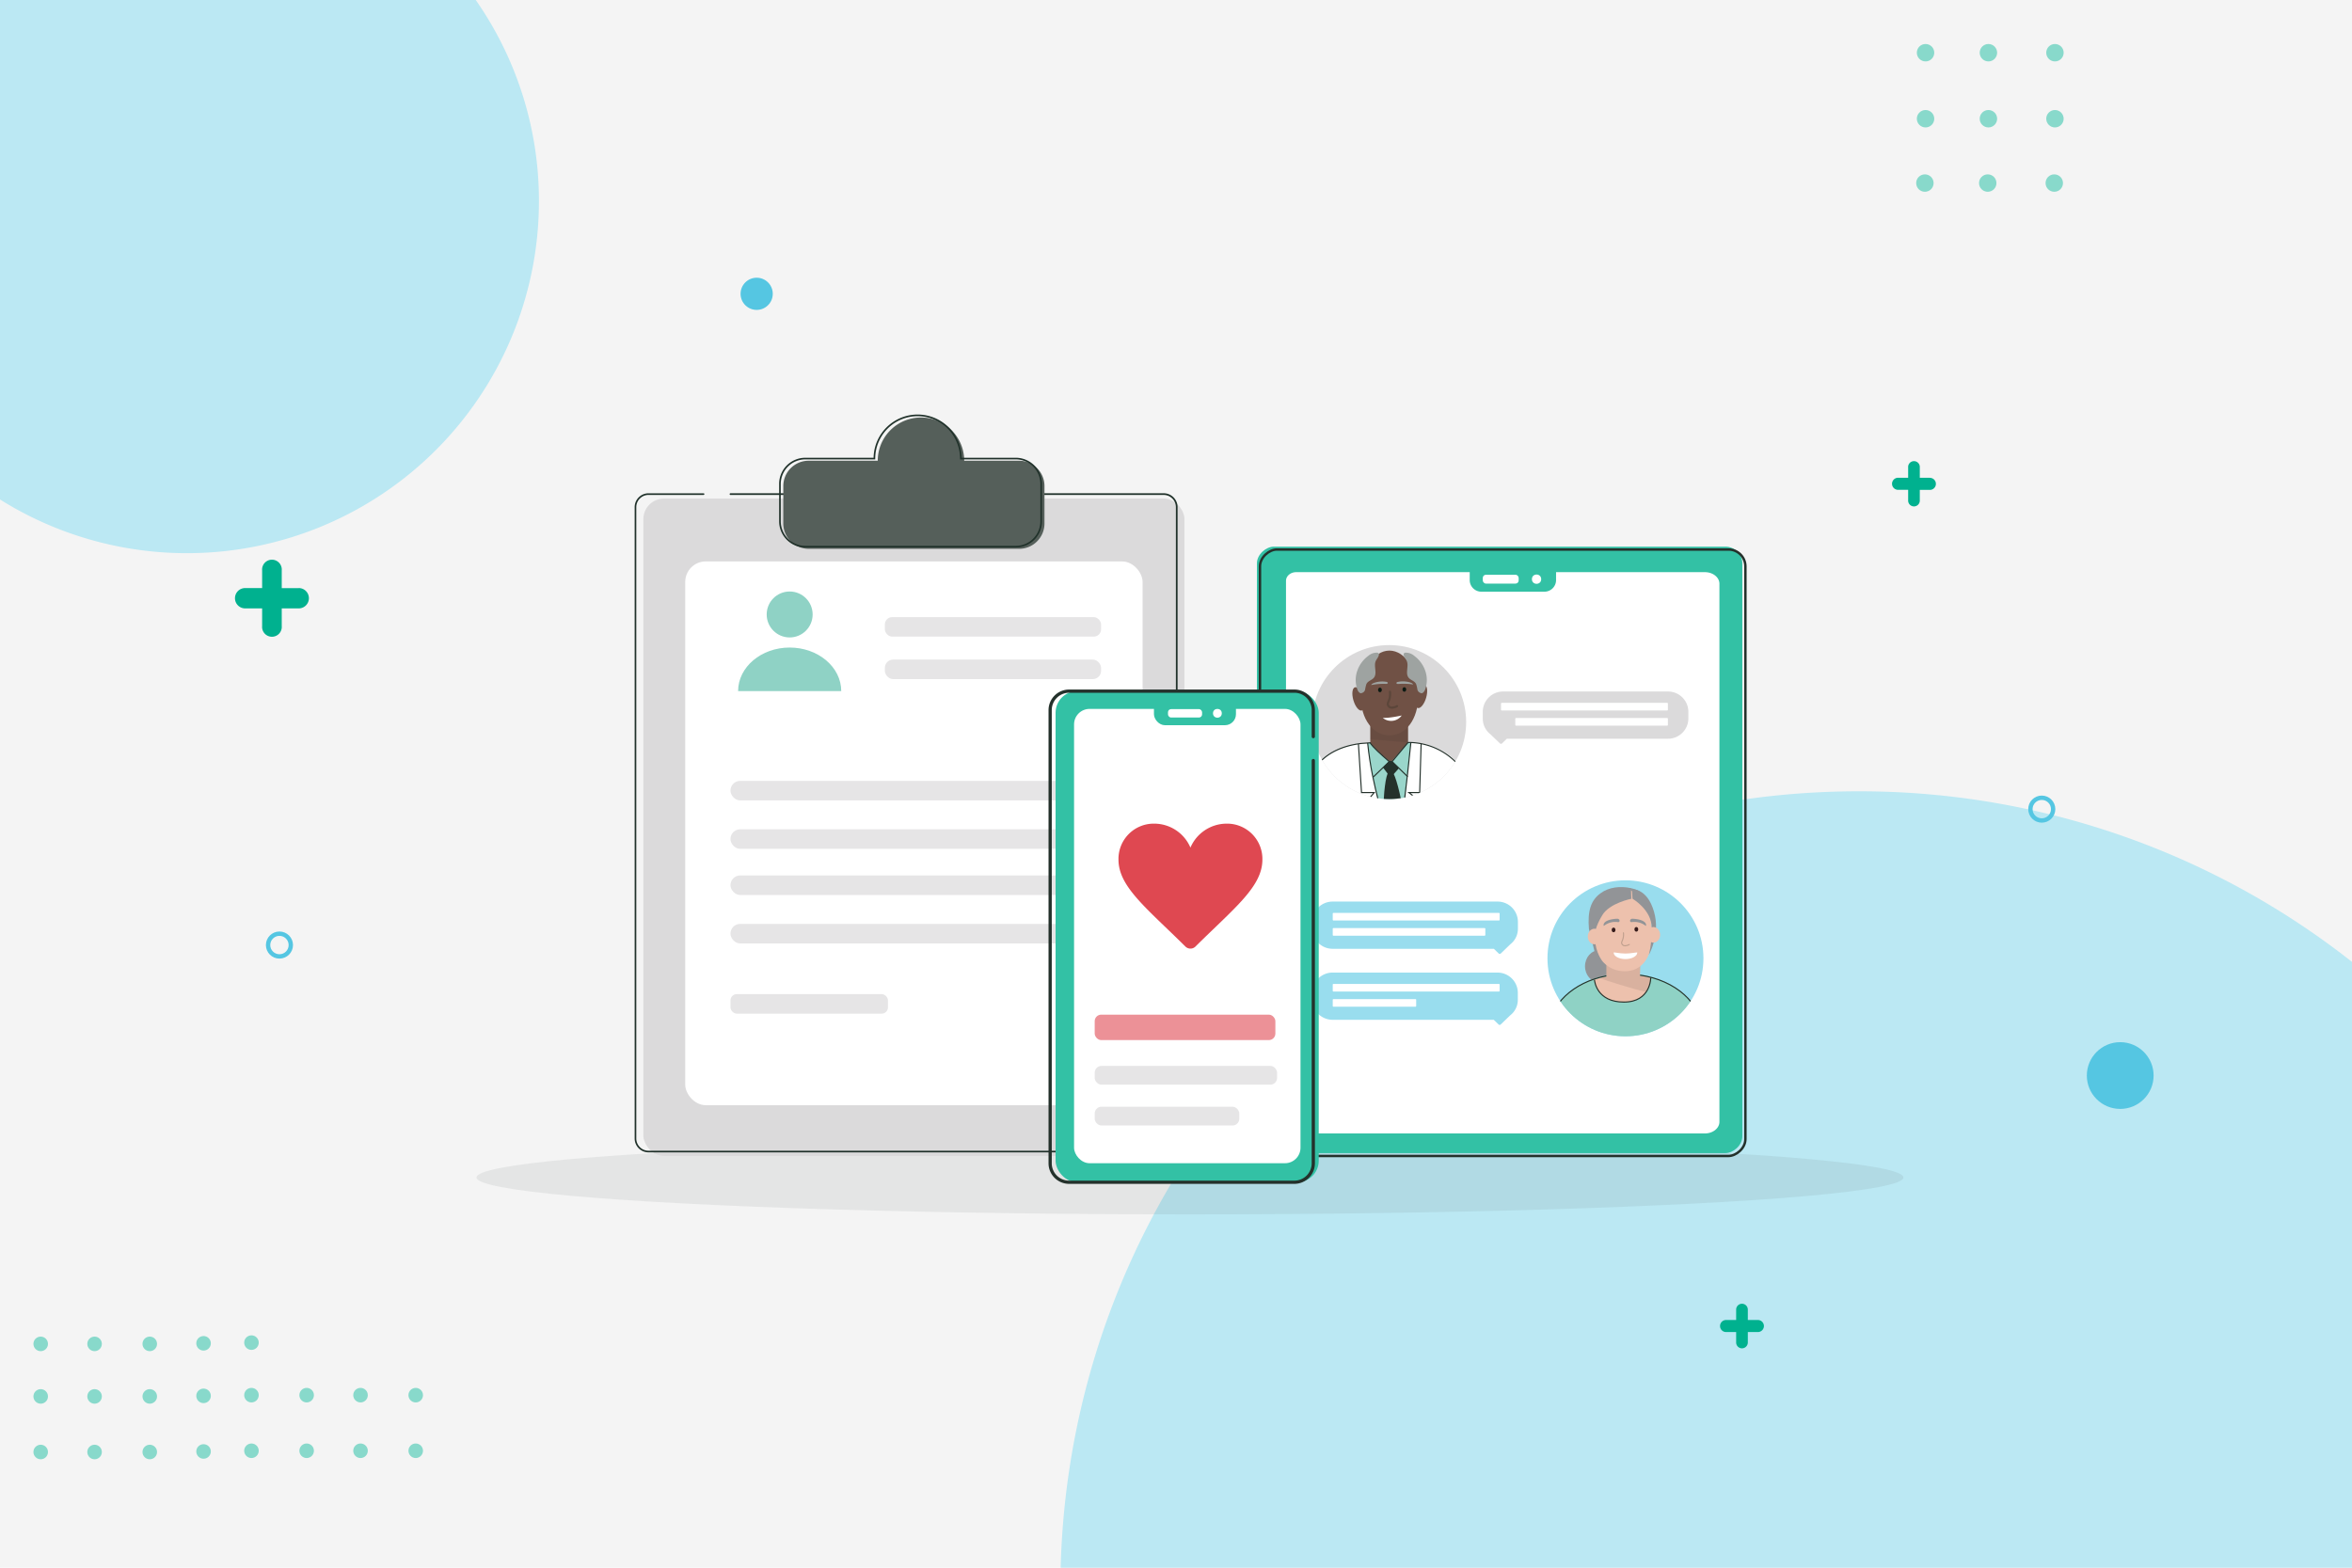 <?xml version="1.0" encoding="UTF-8"?> <svg xmlns="http://www.w3.org/2000/svg" xmlns:xlink="http://www.w3.org/1999/xlink" viewBox="0 0 1080 720"><defs><style>.cls-1,.cls-13,.cls-14,.cls-16,.cls-19,.cls-26,.cls-27,.cls-31,.cls-34,.cls-36,.cls-37,.cls-7{fill:none;}.cls-2{fill:#f4f4f4;}.cls-3{fill:#bbe8f3;}.cls-4{fill:#88d9cb;}.cls-15,.cls-5{fill:#555f5a;}.cls-24,.cls-5{opacity:0.1;}.cls-6{fill:#55c6e2;}.cls-7{stroke:#55c6e2;stroke-width:2px;}.cls-13,.cls-14,.cls-16,.cls-26,.cls-34,.cls-36,.cls-7{stroke-miterlimit:10;}.cls-8{fill:#00b18f;}.cls-9{fill:#dbdadb;}.cls-10,.cls-18{fill:#fff;}.cls-11{fill:#e6e5e6;}.cls-12{fill:#8fd2c5;}.cls-13,.cls-14,.cls-16{stroke:#20312a;}.cls-13,.cls-14,.cls-19,.cls-27,.cls-31,.cls-34,.cls-37{stroke-linecap:round;}.cls-13{stroke-width:0.78px;}.cls-14,.cls-16,.cls-36{stroke-width:0.75px;}.cls-17{fill:#33c1a5;}.cls-18,.cls-37,.cls-38{fill-rule:evenodd;}.cls-19,.cls-26,.cls-34,.cls-36,.cls-37{stroke:#24312b;}.cls-19,.cls-27,.cls-31,.cls-37{stroke-linejoin:round;}.cls-19{stroke-width:1.12px;}.cls-20{fill:#9de;}.cls-21{clip-path:url(#clip-path);}.cls-22{fill:#929497;}.cls-23{fill:#edc1ad;}.cls-24{fill:#231f20;}.cls-25{fill:#361c1c;}.cls-26,.cls-27,.cls-34{stroke-width:0.5px;}.cls-27,.cls-31{stroke:#0c1a13;opacity:0.2;}.cls-28{clip-path:url(#clip-path-2);}.cls-29{fill:#9ad6cb;}.cls-30{fill:#705145;}.cls-32{fill:#9ea3a1;}.cls-33{fill:#0c1a13;}.cls-35{fill:#24312b;}.cls-37{stroke-width:1.48px;}.cls-38{fill:#df4851;isolation:isolate;}.cls-39{fill:#ec9197;}</style><clipPath id="clip-path"><circle class="cls-1" cx="746.38" cy="440.12" r="35.81"></circle></clipPath><clipPath id="clip-path-2"><circle class="cls-1" cx="637.88" cy="331.63" r="35.36"></circle></clipPath></defs><g id="background"><rect class="cls-2" x="-9" y="-8" width="1098" height="738"></rect><path class="cls-3" d="M247.47,92.43A161.65,161.65,0,0,1-9,223.33V-8H212.48A160.9,160.9,0,0,1,247.47,92.43Z"></path><path class="cls-3" d="M1089,730c0-113-.4-281.23-.4-281.23a365.07,365.07,0,0,0-235.13-85.34C651,363.43,486.9,527.55,486.9,730"></path><circle class="cls-4" cx="18.69" cy="617.21" r="3.34"></circle><circle class="cls-4" cx="18.69" cy="666.87" r="3.34"></circle><circle class="cls-4" cx="43.43" cy="617.21" r="3.34"></circle><circle class="cls-4" cx="68.77" cy="617.21" r="3.34"></circle><circle class="cls-4" cx="43.43" cy="666.87" r="3.34"></circle><circle class="cls-4" cx="68.77" cy="666.87" r="3.34"></circle><circle class="cls-4" cx="18.69" cy="641.34" r="3.34"></circle><circle class="cls-4" cx="43.43" cy="641.34" r="3.34"></circle><circle class="cls-4" cx="68.77" cy="641.34" r="3.34"></circle><circle class="cls-4" cx="93.47" cy="616.95" r="3.34"></circle><circle class="cls-4" cx="93.47" cy="666.62" r="3.34"></circle><circle class="cls-4" cx="93.47" cy="641.08" r="3.34"></circle><circle class="cls-4" cx="115.47" cy="616.63" r="3.34"></circle><circle class="cls-4" cx="115.47" cy="666.3" r="3.34"></circle><circle class="cls-4" cx="140.81" cy="666.3" r="3.34"></circle><circle class="cls-4" cx="165.55" cy="666.3" r="3.34"></circle><circle class="cls-4" cx="190.89" cy="666.3" r="3.34"></circle><circle class="cls-4" cx="115.47" cy="640.76" r="3.34"></circle><circle class="cls-4" cx="140.81" cy="640.76" r="3.34"></circle><circle class="cls-4" cx="165.55" cy="640.76" r="3.34"></circle><circle class="cls-4" cx="190.89" cy="640.76" r="3.34"></circle><circle class="cls-4" cx="884.18" cy="24.21" r="4"></circle><circle class="cls-4" cx="884.18" cy="54.53" r="4"></circle><circle class="cls-4" cx="943.6" cy="24.21" r="4"></circle><circle class="cls-4" cx="943.6" cy="54.53" r="4"></circle><circle class="cls-4" cx="913.05" cy="24.21" r="4"></circle><circle class="cls-4" cx="913.05" cy="54.53" r="4"></circle><circle class="cls-4" cx="883.88" cy="84.08" r="4"></circle><circle class="cls-4" cx="943.29" cy="84.08" r="4"></circle><circle class="cls-4" cx="912.74" cy="84.08" r="4"></circle><ellipse class="cls-5" cx="546.4" cy="540.77" rx="327.6" ry="16.97"></ellipse><circle class="cls-6" cx="973.57" cy="493.97" r="15.33"></circle><circle class="cls-7" cx="937.55" cy="371.61" r="5.22"></circle><circle class="cls-7" cx="128.32" cy="434.04" r="5.22"></circle><circle class="cls-6" cx="347.45" cy="134.94" r="7.39"></circle><path class="cls-8" d="M886.16,219.42h-4.62v-4.79a2.68,2.68,0,1,0-5.35,0v4.79h-4.63a2.77,2.77,0,0,0,0,5.54h4.63v4.78a2.68,2.68,0,1,0,5.35,0V225h4.62a2.77,2.77,0,0,0,0-5.54Z"></path><path class="cls-8" d="M807.19,606.24h-4.62v-4.78a2.68,2.68,0,1,0-5.36,0v4.78h-4.62a2.77,2.77,0,0,0,0,5.54h4.62v4.79a2.68,2.68,0,1,0,5.36,0v-4.79h4.62a2.77,2.77,0,0,0,0-5.54Z"></path><path class="cls-8" d="M137.17,270.12h-7.8V262a4.52,4.52,0,1,0-9,0v8.08h-7.8a4.67,4.67,0,0,0,0,9.34h7.8v8.08a4.52,4.52,0,1,0,9,0v-8.08h7.8a4.67,4.67,0,0,0,0-9.34Z"></path></g><g id="MTM_CMR_Patient_Consultation" data-name="MTM / CMR / Patient Consultation"><g id="graphics_copy_5" data-name="graphics copy 5"><rect class="cls-9" x="295.42" y="228.99" width="248.46" height="301.91" rx="9.44"></rect><rect class="cls-10" x="314.64" y="257.84" width="210.02" height="249.75" rx="9.44"></rect><rect class="cls-11" x="406.31" y="283.42" width="99.29" height="8.97" rx="3.38"></rect><rect class="cls-11" x="406.31" y="302.93" width="99.29" height="8.97" rx="3.8"></rect><rect class="cls-11" x="335.43" y="358.64" width="170.17" height="8.97" rx="4.43"></rect><rect class="cls-11" x="335.43" y="380.88" width="170.17" height="8.97" rx="4.43"></rect><rect class="cls-11" x="335.43" y="402.08" width="170.17" height="8.97" rx="4.43"></rect><rect class="cls-11" x="335.43" y="424.33" width="170.17" height="8.97" rx="4.43"></rect><rect class="cls-11" x="335.43" y="456.57" width="72.31" height="8.97" rx="2.89"></rect><circle class="cls-12" cx="362.6" cy="282.21" r="10.55"></circle><path class="cls-12" d="M386.28,317.4H338.93c0-11,10.6-20,23.67-20S386.28,306.37,386.28,317.4Z"></path><path class="cls-13" d="M335.43,226.93H534.34a6,6,0,0,1,6,5.95V412.09"></path><path class="cls-14" d="M540.3,426.81v96.07a6,6,0,0,1-6,6H297.8a6,6,0,0,1-6-6v-290a6,6,0,0,1,6-5.95h25.25"></path><path class="cls-15" d="M468,211.6H442.75a19.85,19.85,0,0,0-39.7,0H371.3a11.65,11.65,0,0,0-11.62,11.62v17.22a11.65,11.65,0,0,0,11.62,11.62H468a11.65,11.65,0,0,0,11.61-11.62V223.22A11.65,11.65,0,0,0,468,211.6Z"></path><path class="cls-16" d="M466.47,210.61H441.21a19.85,19.85,0,0,0-39.7,0H369.76a11.66,11.66,0,0,0-11.62,11.62v17.22a11.66,11.66,0,0,0,11.62,11.62h96.71a11.66,11.66,0,0,0,11.62-11.62V222.23A11.66,11.66,0,0,0,466.47,210.61Z"></path><g id="npe"><rect class="cls-17" x="549.33" y="278.89" width="278.53" height="222.9" rx="7.75" transform="translate(298.26 1078.93) rotate(-90)"></rect><path class="cls-18" d="M782.88,262.78H714.52v3.64a5.34,5.34,0,0,1-5.32,5.33h-29a5.35,5.35,0,0,1-5.33-5.33v-3.64H595.17c-2.57,0-4.66,1.77-4.66,4V516.56c0,2.18,2.09,4,4.66,4H782.88c3.65,0,6.65-2.39,6.65-5.31V268.08C789.53,265.17,786.53,262.78,782.88,262.78Z"></path><rect class="cls-19" x="550.75" y="280.19" width="278.53" height="222.9" rx="7.75" transform="translate(298.37 1081.66) rotate(-90)"></rect><circle class="cls-10" cx="705.56" cy="266" r="2.13"></circle><rect class="cls-10" x="680.87" y="263.97" width="16.48" height="4.06" rx="1.43"></rect></g><circle class="cls-20" cx="746.38" cy="440.12" r="35.81"></circle><g class="cls-21"><ellipse class="cls-22" cx="734.36" cy="443.78" rx="6.55" ry="7.38"></ellipse><ellipse class="cls-12" cx="746.38" cy="473.47" rx="35.14" ry="26.35"></ellipse><path class="cls-22" d="M754.1,411c0,1.66-4.12,2.89-6.15,2.89s-5.7-1.28-5.7-2.94,3.67-3.09,5.7-3.09S754.1,409.32,754.1,411Z"></path><path class="cls-23" d="M753.06,448.12a42.5,42.5,0,0,1,4.85.95c0,.16.05,11.23-12.34,11.23S732.14,450.93,732,450a52.07,52.07,0,0,1,5.63-1.51v-7.64h15.64Z"></path><path class="cls-24" d="M753.06,448.11a42.08,42.08,0,0,1,4.85.95,12.48,12.48,0,0,1-2,6.42c-.28.43-21.92-6.06-21-6.32s1.84-.47,2.71-.64v-7.64h15.63Z"></path><path class="cls-23" d="M758.66,429c0,11.49-5.21,17.07-12.63,17.07s-14.25-5.58-14.25-17.07,6-20.81,13.44-20.81S758.66,417.49,758.66,429Z"></path><path class="cls-22" d="M749.07,412.79l-.15-4.88c-4.85-1.07-10.12-.52-14,2.36-4.43,3.23-6,8.11-5.3,16.4l2.76,11.08,4,4.52c-3.31-3.92-4.32-9.67-4-13.4,0,0,0-3,3.37-8.57S749.07,412.79,749.07,412.79Z"></path><path class="cls-22" d="M736.34,424.69c.27-1.91,3.58-2.63,6.21-2.74a1.13,1.13,0,0,1,.88.32.87.87,0,0,1,.25.58.61.61,0,0,1-.71.66,8.29,8.29,0,0,0-6.38,1.65C736.38,425.32,736.33,425.13,736.34,424.69Z"></path><path class="cls-22" d="M755.85,424.69c-.27-1.91-3.58-2.63-6.22-2.74a1.12,1.12,0,0,0-.87.32.83.83,0,0,0-.25.58.61.61,0,0,0,.7.66,8.31,8.31,0,0,1,6.39,1.65C755.81,425.32,755.86,425.13,755.85,424.69Z"></path><ellipse class="cls-25" cx="740.93" cy="427.1" rx="0.87" ry="1.06"></ellipse><ellipse class="cls-25" cx="751.38" cy="426.82" rx="0.87" ry="1.06"></ellipse><path class="cls-22" d="M749.34,408.45l.28,4.31s8.84,5.08,8.84,13.42-1.37,12.39-1.37,12.39,5.46-9.22,2.4-19.86C756.32,407.68,749.34,408.45,749.34,408.45Z"></path><path class="cls-26" d="M753.1,447.85c16.2,2.35,28.43,13,28.43,25.87,0,14.55-15.74,26.35-35.15,26.35s-35.14-11.8-35.14-26.35c0-12.28,11.2-22.6,26.36-25.52"></path><path class="cls-26" d="M758,449c0,.16,0,11.23-12.34,11.23s-13.43-9.37-13.52-10.26"></path></g><path class="cls-27" d="M745.45,428.43a7,7,0,0,1-.51,3.58,2.88,2.88,0,0,0-.32,1,1.51,1.51,0,0,0,1.46,1.35,4.23,4.23,0,0,0,2.06-.57"></path><path class="cls-10" d="M751.81,437.48c0,1.64-2.43,3-5.43,3s-5.42-1.32-5.42-3c0-.25,2.71.46,5.42.46S751.81,437.23,751.81,437.48Z"></path><ellipse class="cls-23" cx="732.14" cy="430.12" rx="3.06" ry="3.58"></ellipse><ellipse class="cls-23" cx="759.25" cy="429.35" rx="3.06" ry="3.58"></ellipse><circle class="cls-9" cx="637.88" cy="331.63" r="35.36"></circle><g class="cls-28"><g id="Symbol_216_11" data-name="Symbol 216 11"><path class="cls-10" d="M669.52,371.79l.08,32.91c.09,1.09,13.64-.47,13.64-.47a1.1,1.1,0,0,0,0-.94L674.76,359a28.7,28.7,0,0,0-26.91-17.95l-2.29,0H629.89l-5.3.33a9.62,9.62,0,0,0-1.68.26c-18.93,4.74-21.28,13.25-22.72,22.27l-4.66,40.35a1.1,1.1,0,0,0,1.18,1.27l12.18-1a1.09,1.09,0,0,0,1-1.14l-1.34-31.78.35,72.63a1.1,1.1,0,0,0,1.1,1.06h61.83a1.1,1.1,0,0,0,1.1-1.2l-3.42-72.31Z"></path><path class="cls-29" d="M628,341.23c1.76,18.85,7.35,35.38,11.3,49.55l2.54.19c2.08-11.82,4-30.36,6-49.91Z"></path><path class="cls-30" d="M646.56,341l-8,9.21s-9.25-7.6-9.34-9.27V331h17.34Z"></path><polygon class="cls-24" points="646.56 341 629.21 339.52 629.21 331.44 646.56 331.44 646.56 341"></polygon><path class="cls-30" d="M651.26,319.31c0,11.32-5.91,18.42-13.23,18.42s-13.26-7.1-13.26-18.42S630.7,298.8,638,298.8,651.26,308,651.26,319.31Z"></path><path class="cls-31" d="M638.25,317.72a8.42,8.42,0,0,1-.62,4.35,3.5,3.5,0,0,0-.39,1.25A1.84,1.84,0,0,0,639,325a5.23,5.23,0,0,0,2.51-.69"></path><ellipse class="cls-30" cx="623.74" cy="321" rx="2.37" ry="5.56" transform="translate(-65.5 190.48) rotate(-16.51)"></ellipse><ellipse class="cls-30" cx="652.56" cy="319.83" rx="5.56" ry="2.37" transform="translate(160.48 854.61) rotate(-73.49)"></ellipse><path class="cls-32" d="M648.61,314c-.45-.55-3.58-1.5-6.59-.84a1.31,1.31,0,0,0-.72.29.34.34,0,0,0-.06.38c.11.25.49.32.85.3a29.45,29.45,0,0,1,6.43.18C648.76,314.4,649.06,314.39,648.61,314Z"></path><path class="cls-32" d="M629.88,314.26c.41-.57,3.45-1.66,6.51-1.14a1.24,1.24,0,0,1,.74.26.33.33,0,0,1,.09.37c-.09.26-.46.35-.83.34a28.75,28.75,0,0,0-6.39.47C629.76,314.64,629.46,314.65,629.88,314.26Z"></path><ellipse class="cls-33" cx="644.85" cy="316.66" rx="0.86" ry="1.04"></ellipse><ellipse class="cls-33" cx="633.65" cy="316.86" rx="0.86" ry="1.04"></ellipse><path class="cls-32" d="M652.28,318.25a2.07,2.07,0,0,1-1.43-1.56,15.69,15.69,0,0,0-.59-2.52c-.78-1.63-2.81-1.75-3.7-3.29-1.15-2,.31-4.91-.52-7.12-.39-1-1.25-1.78-1.5-2.89a1.07,1.07,0,0,1,0-.56.9.9,0,0,1,.84-.56,5.94,5.94,0,0,1,4,1.45,14.4,14.4,0,0,1,5,6.68,12.82,12.82,0,0,1,0,8.87c-.39,1-1.27,2-2.06,1.5"></path><path class="cls-32" d="M625.41,318.25a2.07,2.07,0,0,0,1.43-1.56,15.69,15.69,0,0,1,.59-2.52c.78-1.63,2.81-1.75,3.7-3.29,1.15-2-.31-4.91.52-7.12.39-1,1.25-1.78,1.5-2.89a1.07,1.07,0,0,0,0-.56.9.9,0,0,0-.84-.56,5.94,5.94,0,0,0-4,1.45,14.4,14.4,0,0,0-5,6.68,12.82,12.82,0,0,0,0,8.87c.39,1,1.26,2,2.06,1.5"></path><path class="cls-10" d="M643.65,328.6a6,6,0,0,1-8.7,1.1C638,329.88,643.65,328.6,643.65,328.6Z"></path><path class="cls-34" d="M629.14,341.15c1.34,2.13,5.08,5.4,8.77,8.64l-7.25,7"></path><polyline class="cls-26" points="646.56 341 639.22 349.79 646.37 356.7"></polyline><polygon class="cls-35" points="638.56 357.11 635.02 352.47 637.98 349.51 639.12 349.48 642.42 352.78 638.56 357.11"></polygon><path class="cls-35" d="M641.78,403.56l-6.88-17.78s-.34-32,3.58-32c3.48,0,8.23,32.08,8.23,32.08Z"></path><path class="cls-26" d="M628,341.23c2.21,21.43,7.8,34.39,12.05,55l-14.91-25.13L631,364l-5.81,0-1.42-22.26"></path><path class="cls-26" d="M647.85,341.06c-2.21,21.43-3.88,35.78-7.22,56.62l13.73-27.82L646.94,364l4.95,0,.67-22.47"></path><line class="cls-36" x1="640.97" y1="445.3" x2="640.63" y2="396.06"></line><path class="cls-34" d="M629.14,341.15l-4,.29c-17.58,2.08-24.5,12.86-25,22.5l-4.88,41.74,13.58-1.15-.33-32.92L609,445.3H673l-3.52-73.51h0l1.6,33.28,12.18-.61-8.17-44.54A30.65,30.65,0,0,0,646.56,341"></path><circle class="cls-35" cx="642.23" cy="420.87" r="0.72"></circle><circle class="cls-35" cx="642.56" cy="410.99" r="0.72"></circle><circle class="cls-35" cx="642.61" cy="430.81" r="0.72"></circle><circle class="cls-35" cx="643.14" cy="440.75" r="0.72"></circle></g></g><path class="cls-20" d="M612.06,414.07h75.41A9.34,9.34,0,0,1,697,423.2v3.43a9,9,0,0,1-3.48,7.05l-4.4,4.24a.69.69,0,0,1-.93,0l-2.24-2.16H612.06a9.35,9.35,0,0,1-9.5-9.13V423.2A9.35,9.35,0,0,1,612.06,414.07Z"></path><rect class="cls-10" x="611.97" y="419.27" width="76.63" height="3.5" rx="0.29"></rect><rect class="cls-10" x="611.97" y="426.24" width="70.07" height="3.5" rx="0.29"></rect><path class="cls-9" d="M765.77,317.59H690.36a9.34,9.34,0,0,0-9.49,9.13v3.43a9,9,0,0,0,3.48,7.05l4.41,4.24a.68.68,0,0,0,.92,0l2.24-2.16h73.85a9.35,9.35,0,0,0,9.5-9.13v-3.43A9.35,9.35,0,0,0,765.77,317.59Z"></path><rect class="cls-10" x="689.23" y="322.8" width="76.63" height="3.5" rx="0.29" transform="translate(1455.1 649.09) rotate(-180)"></rect><rect class="cls-10" x="695.8" y="329.77" width="70.07" height="3.5" rx="0.29" transform="translate(1461.67 663.03) rotate(180)"></rect><path class="cls-20" d="M612.06,446.68h75.41a9.34,9.34,0,0,1,9.49,9.13v3.43a9,9,0,0,1-3.48,7.06l-4.4,4.23a.67.67,0,0,1-.93,0l-2.24-2.16H612.06a9.35,9.35,0,0,1-9.5-9.13v-3.43A9.35,9.35,0,0,1,612.06,446.68Z"></path><rect class="cls-10" x="611.97" y="451.89" width="76.63" height="3.5" rx="0.29"></rect><rect class="cls-10" x="611.97" y="458.86" width="38.32" height="3.5" rx="0.29"></rect><g id="mobile"><rect class="cls-17" x="484.71" y="317.43" width="120.83" height="225.56" rx="9.89"></rect><path class="cls-37" d="M603.05,349.29v185a8.71,8.71,0,0,1-8.69,8.69H490.9a8.71,8.71,0,0,1-8.69-8.69V326.12a8.71,8.71,0,0,1,8.69-8.69H594.36a8.71,8.71,0,0,1,8.69,8.69v12.19"></path><rect class="cls-10" x="493.19" y="325.58" width="103.98" height="208.66" rx="7.12"></rect><rect class="cls-17" x="529.88" y="319.38" width="37.65" height="13.69" rx="5.06"></rect><circle class="cls-10" cx="559.01" cy="327.6" r="2.02"></circle><rect class="cls-10" x="536.32" y="325.68" width="15.66" height="3.86" rx="1.43"></rect><path id="path" class="cls-38" d="M546.63,389.28a18.12,18.12,0,0,1,16.52-11,16.21,16.21,0,0,1,16.52,15.88v.64c0,12.43-12.82,22.16-30.73,39.92a3.28,3.28,0,0,1-4.62,0c-17.92-17.76-30.73-27.49-30.73-39.92a16.2,16.2,0,0,1,15.87-16.52h.65A18.1,18.1,0,0,1,546.63,389.28Z"></path><rect class="cls-39" x="502.67" y="466" width="82.96" height="11.69" rx="3"></rect><rect class="cls-11" x="502.67" y="489.54" width="83.75" height="8.62" rx="3.11"></rect><rect class="cls-11" x="502.67" y="508.29" width="66.4" height="8.62" rx="3.11"></rect></g></g></g></svg> 